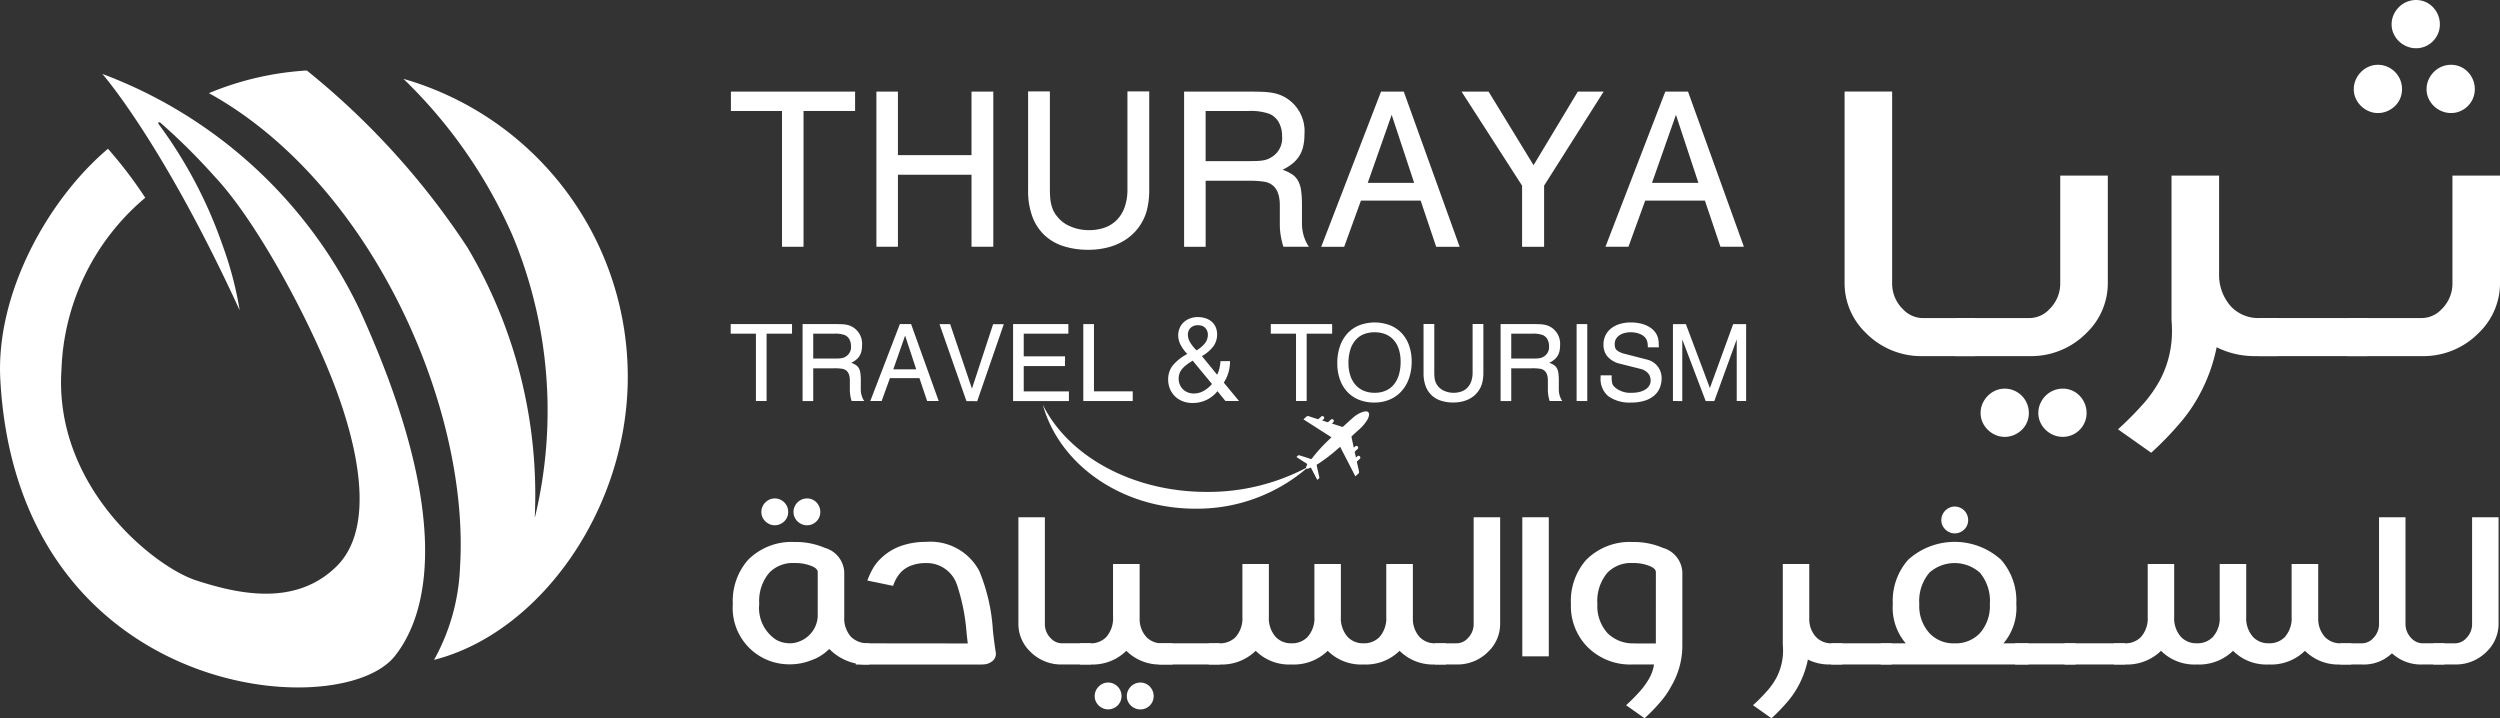 <svg id="Layer_1" data-name="Layer 1" xmlns="http://www.w3.org/2000/svg" viewBox="0 0 118.341 34"><rect x="0" y="0" width="118.341" height="34" fill="#333333" stroke="none"/><defs><style>.cls-1{fill:#fff;}</style></defs><title>logo white 35</title><path class="cls-1" d="M19.927,4.238A23.289,23.289,0,0,1,25.096,11.667a21.545,21.545,0,0,1,1.067,13.276c-.017.058-.023.055-.018-.007a22.923,22.923,0,0,0-3.193-12.723,36.341,36.341,0,0,0-7.599-8.371,14.252,14.252,0,0,0-4.635,1.072C18.417,9.169,23.078,19.802,22.605,27.348a9.795,9.795,0,0,1-1.23,4.393c4.997-1.272,9.143-7.097,9.17-13.321A14.662,14.662,0,0,0,19.927,4.238Z" transform="translate(-0.829 -0.505)"/><path class="cls-1" d="M17.824,15.107A22.054,22.054,0,0,0,5.673,4.004s2.842,3.218,6.501,11.188a16.768,16.768,0,0,0-.817-3.099,21.386,21.386,0,0,0-3.02-5.715s-.038-.056.002-.081c.033-.02.086.019.086.019a29.511,29.511,0,0,1,2.545,2.524c1.957,2.072,4.347,6.508,5.556,9.553s2.155,7.063.209,8.946-4.619,1.287-6.613.643S3.359,23.538,3.74,17.974a11.109,11.109,0,0,1,3.965-8.108A20.447,20.447,0,0,0,5.94,7.547C3.092,9.955.62,14.404.844,18.478c.828,15.09,16.06,16.372,18.674,13.084C21.179,29.473,22.229,24.729,17.824,15.107Z" transform="translate(-0.829 -0.505)"/><path class="cls-1" d="M41.98,31.959a2.448,2.448,0,0,1-1.847-.688l-.052-.047a2.194,2.194,0,0,1-.851.536,2.734,2.734,0,0,1-1.02.192c-.066,0-.13-.002-.192-.006A2.666,2.666,0,0,1,35.518,29.092a2.936,2.936,0,0,1,.723-2.086,2.905,2.905,0,0,1,2.197-.845h.018a3.464,3.464,0,0,1,1.422.28,1.258,1.258,0,0,1,.915,1.148v2.109a1.327,1.327,0,0,0,.326.961,1.155,1.155,0,0,0,.862.297ZM39.538,27.589q0-.163-.268-.28a2.038,2.038,0,0,0-.816-.152h-.018a1.548,1.548,0,0,0-1.189.455,2.067,2.067,0,0,0-.478,1.48,1.795,1.795,0,0,0,.798,1.696,1.286,1.286,0,0,0,.554.163.74.74,0,0,0,.093.006,1.216,1.216,0,0,0,.466-.093,1.345,1.345,0,0,0,.857-1.171Zm-2.669-2.849a.604.604,0,0,1,.052-.251.68.68,0,0,1,.14-.204.65.65,0,0,1,.201-.137.601.601,0,0,1,.242-.049.621.621,0,0,1,.245.049.637.637,0,0,1,.39.591.61.61,0,0,1-.187.446.663.663,0,0,1-.204.134.619.619,0,0,1-.245.05.598.598,0,0,1-.242-.05.673.673,0,0,1-.201-.134.654.654,0,0,1-.14-.198A.584.584,0,0,1,36.87,24.74Zm1.521,0a.602.602,0,0,1,.052-.251.68.68,0,0,1,.14-.204.636.636,0,0,1,.454-.186.601.601,0,0,1,.242.049.616.616,0,0,1,.198.137.67.67,0,0,1,.134.204.637.637,0,0,1,.049.251.616.616,0,0,1-.049.248.631.631,0,0,1-.332.332.598.598,0,0,1-.242.05.633.633,0,0,1-.251-.05.661.661,0,0,1-.204-.134.654.654,0,0,1-.14-.198A.582.582,0,0,1,38.391,24.74Z" transform="translate(-0.829 -0.505)"/><path class="cls-1" d="M42.184,27.356a2.193,2.193,0,0,1,.35-.425,2.614,2.614,0,0,1,.944-.583,3.514,3.514,0,0,1,1.183-.192,2.614,2.614,0,0,1,2.529,1.387,8.801,8.801,0,0,1,.641,2.832q.082.705.134,1.014a.426.426,0,0,1,.006.07.432.432,0,0,1-.151.326.672.672,0,0,1-.408.169,1.096,1.096,0,0,1-.111.006H41.339v-1.002l5.302.006q-.012-.076-.058-.501a9.353,9.353,0,0,0-.455-2.278,1.505,1.505,0,0,0-1.468-1.026,1.954,1.954,0,0,0-.664.105,1.307,1.307,0,0,0-.49.297,1.444,1.444,0,0,0-.204.256,1.938,1.938,0,0,0-.198.42l-1.218-.251A3.726,3.726,0,0,1,42.184,27.356Z" transform="translate(-0.829 -0.505)"/><path class="cls-1" d="M50.289,24.99v5.028a.945.945,0,0,0,.285.705.724.724,0,0,0,.524.233h1.375V31.959h-1.375a2.043,2.043,0,0,1-1.503-.612,1.815,1.815,0,0,1-.559-1.329V24.99Z" transform="translate(-0.829 -0.505)"/><path class="cls-1" d="M51.949,31.959v-1.002h.484a1.012,1.012,0,0,0,.757-.291,1.337,1.337,0,0,0,.326-.967V27.204h1.259V29.821a1.264,1.264,0,0,0,.32.839.992.992,0,0,0,.74.297h.507V31.959H55.836a2.237,2.237,0,0,1-1.69-.647,2.279,2.279,0,0,1-1.713.647Zm.699,1.497a.604.604,0,0,1,.052-.251.683.683,0,0,1,.14-.204.648.648,0,0,1,.201-.137.598.598,0,0,1,.242-.05.62.62,0,0,1,.245.05.637.637,0,0,1,.39.591.61.61,0,0,1-.187.446.666.666,0,0,1-.204.134.621.621,0,0,1-.245.049.599.599,0,0,1-.242-.049.679.679,0,0,1-.201-.134.656.656,0,0,1-.14-.198A.585.585,0,0,1,52.649,33.456Zm1.521,0a.604.604,0,0,1,.052-.251.68.68,0,0,1,.14-.204.637.637,0,0,1,.454-.186.599.599,0,0,1,.242.05.611.611,0,0,1,.198.137.664.664,0,0,1,.134.204.634.634,0,0,1,.05.251.614.614,0,0,1-.05.248.632.632,0,0,1-.332.332.601.601,0,0,1-.242.049.636.636,0,0,1-.251-.049.666.666,0,0,1-.204-.134.654.654,0,0,1-.14-.198A.585.585,0,0,1,54.169,33.456Z" transform="translate(-0.829 -0.505)"/><path class="cls-1" d="M58.568,30.957V31.959h-2.867v-1.002Z" transform="translate(-0.829 -0.505)"/><path class="cls-1" d="M69.278,30.957V31.959h-.507a2.237,2.237,0,0,1-1.69-.647A2.28,2.28,0,0,1,65.368,31.959a2.237,2.237,0,0,1-1.69-.647,2.299,2.299,0,0,1-1.719.647,2.237,2.237,0,0,1-1.69-.647,2.299,2.299,0,0,1-1.719.647H58.044v-1.002h.507a1.032,1.032,0,0,0,.763-.291,1.337,1.337,0,0,0,.326-.967V27.204h1.253v2.494a1.328,1.328,0,0,0,.326.961.992.992,0,0,0,.74.297,1.012,1.012,0,0,0,.757-.291,1.322,1.322,0,0,0,.332-.967V27.204h1.253v2.494a1.327,1.327,0,0,0,.326.961.992.992,0,0,0,.74.297,1.012,1.012,0,0,0,.757-.291,1.337,1.337,0,0,0,.326-.967V27.204h1.259V29.821a1.264,1.264,0,0,0,.321.839.992.992,0,0,0,.74.297Z" transform="translate(-0.829 -0.505)"/><path class="cls-1" d="M71.841,24.99v5.028a1.815,1.815,0,0,1-.559,1.329,2.043,2.043,0,0,1-1.503.612H68.753v-1.002h1.025a.725.725,0,0,0,.524-.233.945.945,0,0,0,.285-.705V24.99Z" transform="translate(-0.829 -0.505)"/><path class="cls-1" d="M74.143,24.99v6.584H72.89V24.99Z" transform="translate(-0.829 -0.505)"/><path class="cls-1" d="M78.513,33.165a3.634,3.634,0,0,0,.39-.559,1.908,1.908,0,0,0,.221-.647H78.105a2.848,2.848,0,0,1-2.162-.862,2.758,2.758,0,0,1-.752-2.004,2.936,2.936,0,0,1,.723-2.086,2.905,2.905,0,0,1,2.197-.845h.018a3.464,3.464,0,0,1,1.422.28A1.258,1.258,0,0,1,80.465,27.589v3.414a3.785,3.785,0,0,1-.53,1.993,3.971,3.971,0,0,1-.501.728,8.572,8.572,0,0,1-.757.781l-.874-.618A8.519,8.519,0,0,0,78.513,33.165Zm.699-5.576q0-.163-.268-.28a2.038,2.038,0,0,0-.816-.152h-.018a1.548,1.548,0,0,0-1.189.455,2.067,2.067,0,0,0-.478,1.48,1.909,1.909,0,0,0,.489,1.393,1.704,1.704,0,0,0,1.288.472v.006h.991Z" transform="translate(-0.829 -0.505)"/><path class="cls-1" d="M87.44,31.959A2.235,2.235,0,0,1,86.408,31.726a4.468,4.468,0,0,1-.46,1.264,4.11,4.11,0,0,1-.507.734,8.572,8.572,0,0,1-.757.781l-.874-.618a8.513,8.513,0,0,0,.711-.723A3.465,3.465,0,0,0,84.911,32.6a2.744,2.744,0,0,0,.321-1.334q0-.122-.012-.256V27.204h1.253V29.856a1.242,1.242,0,0,0,.321.804.992.992,0,0,0,.74.297h.501V31.959Z" transform="translate(-0.829 -0.505)"/><path class="cls-1" d="M90.376,30.957V31.959h-2.867v-1.002Z" transform="translate(-0.829 -0.505)"/><path class="cls-1" d="M91.04,30.957a2.587,2.587,0,0,1-.612-1.865,2.924,2.924,0,0,1,.723-2.086,3.277,3.277,0,0,1,4.399-.006,2.933,2.933,0,0,1,.723,2.092,2.577,2.577,0,0,1-.606,1.865h1.189V31.959H89.852v-1.002Zm3.502-3.35a1.799,1.799,0,0,0-2.377,0,2.074,2.074,0,0,0-.484,1.486,1.908,1.908,0,0,0,.49,1.393,1.554,1.554,0,0,0,1.171.472,1.584,1.584,0,0,0,1.189-.46,1.925,1.925,0,0,0,.49-1.404A2.064,2.064,0,0,0,94.542,27.606Zm-1.818-2.482a.604.604,0,0,1,.052-.251.683.683,0,0,1,.14-.204.65.65,0,0,1,.201-.137.598.598,0,0,1,.242-.05.62.62,0,0,1,.245.05.637.637,0,0,1,.39.591.61.61,0,0,1-.186.446.662.662,0,0,1-.204.134.619.619,0,0,1-.245.049.597.597,0,0,1-.242-.049.674.674,0,0,1-.201-.134.654.654,0,0,1-.14-.198A.584.584,0,0,1,92.724,25.124Z" transform="translate(-0.829 -0.505)"/><path class="cls-1" d="M99.081,30.957V31.959H96.215v-1.002Z" transform="translate(-0.829 -0.505)"/><path class="cls-1" d="M101.423,30.957V31.959H98.557v-1.002Z" transform="translate(-0.829 -0.505)"/><path class="cls-1" d="M112.133,30.957V31.959H111.626a2.237,2.237,0,0,1-1.69-.647,2.28,2.28,0,0,1-1.713.647,2.237,2.237,0,0,1-1.69-.647,2.299,2.299,0,0,1-1.719.647,2.237,2.237,0,0,1-1.69-.647,2.299,2.299,0,0,1-1.719.647h-.507v-1.002h.507a1.032,1.032,0,0,0,.763-.291,1.337,1.337,0,0,0,.326-.967V27.204h1.253v2.494a1.328,1.328,0,0,0,.326.961.992.992,0,0,0,.74.297,1.012,1.012,0,0,0,.757-.291,1.322,1.322,0,0,0,.332-.967V27.204H107.157v2.494a1.327,1.327,0,0,0,.326.961.991.991,0,0,0,.74.297,1.012,1.012,0,0,0,.757-.291,1.337,1.337,0,0,0,.326-.967V27.204h1.259V29.821a1.264,1.264,0,0,0,.321.839.992.992,0,0,0,.74.297Z" transform="translate(-0.829 -0.505)"/><path class="cls-1" d="M113.444,30.019V24.99h1.253v5.028a.945.945,0,0,0,.286.705.724.724,0,0,0,.524.233H116.538V31.959h-1.031a2.023,2.023,0,0,1-1.451-.53,1.921,1.921,0,0,1-1.422.53h-1.025v-1.002h1.025a.724.724,0,0,0,.524-.233A.945.945,0,0,0,113.444,30.019Z" transform="translate(-0.829 -0.505)"/><path class="cls-1" d="M119.102,24.99v5.028a1.815,1.815,0,0,1-.559,1.329,2.043,2.043,0,0,1-1.503.612h-1.025v-1.002h1.025a.725.725,0,0,0,.524-.233.945.945,0,0,0,.285-.705V24.99Z" transform="translate(-0.829 -0.505)"/><path class="cls-1" d="M35.428,4.841h5.878v.917h-2.441v6.428H37.846V5.759H35.428Z" transform="translate(-0.829 -0.505)"/><path class="cls-1" d="M42.315,4.841H43.334V7.849h3.483V4.841h1.031v7.345H46.817V8.777H43.334v3.409H42.315Z" transform="translate(-0.829 -0.505)"/><path class="cls-1" d="M49.496,4.83h1.031V9.412q0,.244.014.436a2.008,2.008,0,0,0,.054.348,1.604,1.604,0,0,0,.099.283,1.199,1.199,0,0,0,.156.246,1.527,1.527,0,0,0,.637.493,2.184,2.184,0,0,0,.892.181,2.212,2.212,0,0,0,.731-.116,1.503,1.503,0,0,0,.578-.36,1.64,1.64,0,0,0,.377-.609,2.544,2.544,0,0,0,.133-.869V4.83h1.031V9.451a3.933,3.933,0,0,1-.113,1.014,2.4,2.4,0,0,1-1,1.382,2.763,2.763,0,0,1-.81.36,3.641,3.641,0,0,1-.954.122,3.812,3.812,0,0,1-1.186-.173,2.345,2.345,0,0,1-.9-.524,2.307,2.307,0,0,1-.569-.875A3.472,3.472,0,0,1,49.496,9.525Z" transform="translate(-0.829 -0.505)"/><path class="cls-1" d="M56.88,4.841h3.058q.351,0,.603.009a3.934,3.934,0,0,1,.442.037,2.167,2.167,0,0,1,.34.076,1.762,1.762,0,0,1,.297.127,1.844,1.844,0,0,1,.957,1.773,2.507,2.507,0,0,1-.06.575,1.466,1.466,0,0,1-.187.453,1.49,1.49,0,0,1-.323.36,2.348,2.348,0,0,1-.467.289,2.05,2.05,0,0,1,.45.215.879.879,0,0,1,.283.306A1.332,1.332,0,0,1,62.419,9.525a4.968,4.968,0,0,1,.04.685v.849a1.993,1.993,0,0,0,.283,1.059l.051.068H61.581a3.685,3.685,0,0,1-.13-.549A3.32,3.32,0,0,1,61.411,11.139v-.917q0-.963-.702-1.11a4.702,4.702,0,0,0-.832-.051H57.9v3.126H56.88Zm1.019.917V8.132h1.926q.283,0,.464-.006a2.459,2.459,0,0,0,.306-.025,1.184,1.184,0,0,0,.218-.054,1.093,1.093,0,0,0,.195-.096,1.04,1.04,0,0,0,.51-1.002,1.312,1.312,0,0,0-.153-.648.93.93,0,0,0-.442-.405,2.629,2.629,0,0,0-1.014-.136Z" transform="translate(-0.829 -0.505)"/><path class="cls-1" d="M66.202,4.841h1.076L69.923,12.187h-1.11l-.736-2.186h-2.826l-.793,2.186H63.371Zm.504,1.099L65.573,9.162h2.197Z" transform="translate(-0.829 -0.505)"/><path class="cls-1" d="M70.013,4.841h1.28l2.129,3.483,2.095-3.483h1.223L73.921,9.293v2.894H72.879V9.293Z" transform="translate(-0.829 -0.505)"/><path class="cls-1" d="M79.658,4.841h1.076l2.645,7.345h-1.11l-.736-2.186h-2.826l-.793,2.186H76.826Zm.504,1.099L79.029,9.162h2.197Z" transform="translate(-0.829 -0.505)"/><path class="cls-1" d="M35.417,15.846h2.904v.455H37.116v3.187h-.504V16.301H35.417Z" transform="translate(-0.829 -0.505)"/><path class="cls-1" d="M38.82,15.846h1.511q.173,0,.298.004a1.94,1.94,0,0,1,.218.018,1.081,1.081,0,0,1,.168.038.867.867,0,0,1,.147.063.915.915,0,0,1,.473.879,1.248,1.248,0,0,1-.029.285.713.713,0,0,1-.252.403,1.16,1.16,0,0,1-.231.143,1.013,1.013,0,0,1,.222.107.437.437,0,0,1,.14.152.664.664,0,0,1,.071.23,2.474,2.474,0,0,1,.02.34v.421a.99.99,0,0,0,.14.525l.025.034h-.599a1.827,1.827,0,0,1-.064-.272,1.652,1.652,0,0,1-.02-.247V18.514q0-.477-.347-.55a2.315,2.315,0,0,0-.411-.025h-.976v1.55h-.504Zm.504.455v1.177h.951q.14,0,.229-.003a1.212,1.212,0,0,0,.151-.013.583.583,0,0,0,.108-.027.54.54,0,0,0,.097-.048.516.516,0,0,0,.252-.497.653.653,0,0,0-.075-.322.46.46,0,0,0-.218-.201,1.294,1.294,0,0,0-.501-.067Z" transform="translate(-0.829 -0.505)"/><path class="cls-1" d="M43.425,15.846h.532l1.307,3.642h-.548l-.364-1.084H42.955l-.392,1.084h-.537Zm.249.545-.56,1.598h1.086Z" transform="translate(-0.829 -0.505)"/><path class="cls-1" d="M46.578,19.494l-1.276-3.645h.504L46.838,18.902l1.002-3.052h.506l-1.259,3.645Z" transform="translate(-0.829 -0.505)"/><path class="cls-1" d="M48.785,15.846h2.616v.455H49.289v1.073h1.953v.458h-1.953v1.199h2.138v.458H48.785Z" transform="translate(-0.829 -0.505)"/><path class="cls-1" d="M52.109,15.846h.504v3.184H54.448v.458H52.109Z" transform="translate(-0.829 -0.505)"/><path class="cls-1" d="M57.031,17.262a1.925,1.925,0,0,1-.325-.451.973.973,0,0,1-.104-.431.876.876,0,0,1,.069-.348.793.793,0,0,1,.192-.274.901.901,0,0,1,.291-.178,1.02,1.02,0,0,1,.369-.065,1.185,1.185,0,0,1,.38.058.823.823,0,0,1,.291.166.726.726,0,0,1,.185.26.853.853,0,0,1,.064.337.945.945,0,0,1-.173.556,1.745,1.745,0,0,1-.546.469l.719.882a1.207,1.207,0,0,0,.105-.282,2.383,2.383,0,0,0,.055-.361h.45a1.824,1.824,0,0,1-.294,1.017l.722.871h-.644l-.378-.466a1.477,1.477,0,0,1-1.183.559,1.257,1.257,0,0,1-.463-.083,1.077,1.077,0,0,1-.364-.232,1.052,1.052,0,0,1-.238-.354,1.156,1.156,0,0,1-.085-.449,1.062,1.062,0,0,1,.21-.649A2.189,2.189,0,0,1,57.031,17.262Zm.257.317a2.704,2.704,0,0,0-.306.204,1.221,1.221,0,0,0-.207.201.693.693,0,0,0-.116.211.742.742,0,0,0-.036.236.715.715,0,0,0,.055.281.669.669,0,0,0,.15.222.678.678,0,0,0,.227.145.776.776,0,0,0,.288.052.944.944,0,0,0,.449-.114,1.447,1.447,0,0,0,.407-.336Zm.182-.489a1.401,1.401,0,0,0,.406-.35.643.643,0,0,0,.129-.383.516.516,0,0,0-.032-.185.406.406,0,0,0-.092-.145.419.419,0,0,0-.145-.094.51.51,0,0,0-.189-.034.499.499,0,0,0-.358.122.448.448,0,0,0-.129.341.69.69,0,0,0,.097.334A1.881,1.881,0,0,0,57.47,17.09Z" transform="translate(-0.829 -0.505)"/><path class="cls-1" d="M60.984,15.846H63.888v.455H62.682v3.187h-.504V16.301H60.984Z" transform="translate(-0.829 -0.505)"/><path class="cls-1" d="M64.132,17.702a2.439,2.439,0,0,1,.123-.8,1.72,1.72,0,0,1,.352-.608,1.55,1.55,0,0,1,.557-.388,2.063,2.063,0,0,1,1.459-.006,1.554,1.554,0,0,1,.553.372,1.639,1.639,0,0,1,.353.586,2.268,2.268,0,0,1,.123.768,2.386,2.386,0,0,1-.117.76,1.787,1.787,0,0,1-.344.614,1.593,1.593,0,0,1-.557.41,1.82,1.82,0,0,1-.755.149,1.904,1.904,0,0,1-.722-.131,1.534,1.534,0,0,1-.55-.373,1.664,1.664,0,0,1-.351-.586A2.251,2.251,0,0,1,64.132,17.702Zm.529-.014a1.882,1.882,0,0,0,.085.587,1.26,1.26,0,0,0,.245.444,1.063,1.063,0,0,0,.39.281,1.319,1.319,0,0,0,.522.098,1.281,1.281,0,0,0,.515-.098,1.032,1.032,0,0,0,.385-.286,1.303,1.303,0,0,0,.242-.461,2.106,2.106,0,0,0,.084-.621,1.919,1.919,0,0,0-.084-.591,1.227,1.227,0,0,0-.242-.439,1.03,1.03,0,0,0-.386-.274,1.335,1.335,0,0,0-.513-.094,1.361,1.361,0,0,0-.53.097,1.016,1.016,0,0,0-.389.284,1.269,1.269,0,0,0-.241.458A2.11,2.11,0,0,0,64.66,17.688Z" transform="translate(-0.829 -0.505)"/><path class="cls-1" d="M68.214,15.841h.509v2.272q0,.121.007.216a.989.989,0,0,0,.027.173.793.793,0,0,0,.049.14.594.594,0,0,0,.077.122.757.757,0,0,0,.315.244,1.075,1.075,0,0,0,.441.09,1.089,1.089,0,0,0,.361-.058.743.743,0,0,0,.285-.178.813.813,0,0,0,.186-.302,1.267,1.267,0,0,0,.066-.431V15.841h.509v2.291a1.956,1.956,0,0,1-.056.503,1.189,1.189,0,0,1-.494.685,1.365,1.365,0,0,1-.4.178,1.789,1.789,0,0,1-.471.06,1.878,1.878,0,0,1-.586-.086,1.158,1.158,0,0,1-.445-.26,1.143,1.143,0,0,1-.281-.434,1.728,1.728,0,0,1-.098-.611Z" transform="translate(-0.829 -0.505)"/><path class="cls-1" d="M71.862,15.846h1.511q.173,0,.298.004a1.94,1.94,0,0,1,.218.018,1.081,1.081,0,0,1,.168.038.867.867,0,0,1,.147.063.915.915,0,0,1,.473.879,1.248,1.248,0,0,1-.029.285.713.713,0,0,1-.252.403,1.16,1.16,0,0,1-.231.143,1.013,1.013,0,0,1,.222.107.437.437,0,0,1,.14.152.664.664,0,0,1,.071.23,2.474,2.474,0,0,1,.02.34v.421a.99.99,0,0,0,.14.525l.025.034h-.599a1.827,1.827,0,0,1-.064-.272,1.653,1.653,0,0,1-.02-.247V18.514q0-.477-.347-.55a2.315,2.315,0,0,0-.411-.025h-.976v1.55h-.504Zm.504.455v1.177h.951q.14,0,.229-.003a1.212,1.212,0,0,0,.151-.013.583.583,0,0,0,.108-.027.54.54,0,0,0,.097-.048.516.516,0,0,0,.252-.497.653.653,0,0,0-.075-.322.46.46,0,0,0-.218-.201,1.294,1.294,0,0,0-.501-.067Z" transform="translate(-0.829 -0.505)"/><path class="cls-1" d="M75.46,15.846h.504v3.642h-.504Z" transform="translate(-0.829 -0.505)"/><path class="cls-1" d="M76.596,18.272h.523v.104a1.543,1.543,0,0,0,.008.173.548.548,0,0,0,.029.128.343.343,0,0,0,.059.101.674.674,0,0,0,.094.09,1.117,1.117,0,0,0,.766.23,1.499,1.499,0,0,0,.362-.041.927.927,0,0,0,.281-.117.565.565,0,0,0,.182-.183.454.454,0,0,0,.064-.239.612.612,0,0,0-.019-.15.467.467,0,0,0-.067-.147.571.571,0,0,0-.129-.132.778.778,0,0,0-.204-.107l-1.119-.281a1.106,1.106,0,0,1-.533-.354.88.88,0,0,1-.161-.536.969.969,0,0,1,.092-.425.938.938,0,0,1,.261-.329,1.243,1.243,0,0,1,.409-.212,1.769,1.769,0,0,1,.536-.076,2.032,2.032,0,0,1,.437.045,1.47,1.47,0,0,1,.368.131,1.044,1.044,0,0,1,.28.209.84.84,0,0,1,.175.278.852.852,0,0,1,.043.17,1.455,1.455,0,0,1,.015.223l.009.121h-.526q0-.087-.006-.147a.76.76,0,0,0-.017-.107.511.511,0,0,0-.028-.084q-.017-.038-.039-.08a.557.557,0,0,0-.12-.122.73.73,0,0,0-.167-.093,1.088,1.088,0,0,0-.204-.059,1.219,1.219,0,0,0-.228-.021,1.134,1.134,0,0,0-.301.038.767.767,0,0,0-.241.11.523.523,0,0,0-.159.174.471.471,0,0,0-.057.234.658.658,0,0,0,.015.152.271.271,0,0,0,.059.115.432.432,0,0,0,.119.093,1.286,1.286,0,0,0,.196.084l1.161.298a.892.892,0,0,1,.669.89,1.172,1.172,0,0,1-.08.43.955.955,0,0,1-.252.362,1.259,1.259,0,0,1-.443.251,1.998,1.998,0,0,1-.652.094,1.715,1.715,0,0,1-1.093-.296,1.063,1.063,0,0,1-.368-.88Z" transform="translate(-0.829 -0.505)"/><path class="cls-1" d="M80.02,19.488V15.849h.613l1.136,3.024,1.102-3.024h.613v3.639h-.445V16.571l-1.06,2.918h-.409l-1.108-2.918v2.918Z" transform="translate(-0.829 -0.505)"/><path class="cls-1" d="M90.396,4.839v9.037a1.697,1.697,0,0,0,.513,1.267,1.301,1.301,0,0,0,.942.419h2.471V17.362H91.851a3.671,3.671,0,0,1-2.701-1.1,3.26,3.26,0,0,1-1.005-2.387V4.839Z" transform="translate(-0.829 -0.505)"/><path class="cls-1" d="M100.605,8.817v5.058a3.26,3.26,0,0,1-1.005,2.387,3.671,3.671,0,0,1-2.701,1.1H93.38V15.561h3.518a1.301,1.301,0,0,0,.942-.419,1.697,1.697,0,0,0,.513-1.267V8.817Zm-6.021,11.236a1.087,1.087,0,0,1,.094-.45,1.209,1.209,0,0,1,.252-.366,1.158,1.158,0,0,1,.361-.246,1.076,1.076,0,0,1,.434-.089,1.115,1.115,0,0,1,.44.089,1.146,1.146,0,0,1,.702,1.063,1.097,1.097,0,0,1-.336.801,1.191,1.191,0,0,1-.366.241,1.127,1.127,0,0,1-.44.089,1.088,1.088,0,0,1-.434-.089,1.216,1.216,0,0,1-.361-.241,1.179,1.179,0,0,1-.252-.356A1.054,1.054,0,0,1,94.584,20.053Zm2.733,0a1.087,1.087,0,0,1,.094-.45,1.219,1.219,0,0,1,.251-.366,1.143,1.143,0,0,1,.817-.335,1.076,1.076,0,0,1,.435.089,1.107,1.107,0,0,1,.356.246,1.191,1.191,0,0,1,.241.366,1.14,1.14,0,0,1,.089.45,1.105,1.105,0,0,1-.089.445,1.133,1.133,0,0,1-.597.597,1.088,1.088,0,0,1-.435.089,1.147,1.147,0,0,1-.45-.089,1.202,1.202,0,0,1-.367-.241,1.189,1.189,0,0,1-.251-.356A1.054,1.054,0,0,1,97.317,20.053Z" transform="translate(-0.829 -0.505)"/><path class="cls-1" d="M107.61,17.362a4.019,4.019,0,0,1-1.853-.419,8.027,8.027,0,0,1-.827,2.272,7.388,7.388,0,0,1-.911,1.319,15.361,15.361,0,0,1-1.361,1.403l-1.571-1.11a15.32,15.32,0,0,0,1.278-1.298,6.239,6.239,0,0,0,.701-1.016,4.933,4.933,0,0,0,.576-2.398c0-.147-.008-.3-.021-.46V8.817h2.252v4.765a2.228,2.228,0,0,0,.576,1.445,1.781,1.781,0,0,0,1.329.534h.901V17.362Z" transform="translate(-0.829 -0.505)"/><path class="cls-1" d="M112.887,15.561V17.362h-5.151V15.561Z" transform="translate(-0.829 -0.505)"/><path class="cls-1" d="M119.171,8.817v5.058a3.26,3.26,0,0,1-1.005,2.387A3.671,3.671,0,0,1,115.464,17.362h-3.518V15.561H115.464a1.301,1.301,0,0,0,.942-.419,1.697,1.697,0,0,0,.513-1.267V8.817Zm-6.921-4.093a1.087,1.087,0,0,1,.094-.45,1.219,1.219,0,0,1,.251-.366,1.161,1.161,0,0,1,.362-.246,1.074,1.074,0,0,1,.434-.089,1.115,1.115,0,0,1,.44.089,1.143,1.143,0,0,1,.701,1.063,1.103,1.103,0,0,1-.089.445,1.118,1.118,0,0,1-.246.356,1.207,1.207,0,0,1-.366.241,1.115,1.115,0,0,1-.44.089,1.074,1.074,0,0,1-.434-.089,1.219,1.219,0,0,1-.362-.241,1.189,1.189,0,0,1-.251-.356A1.051,1.051,0,0,1,112.249,4.725Zm3.445,0a1.087,1.087,0,0,1,.094-.45,1.209,1.209,0,0,1,.252-.366,1.14,1.14,0,0,1,.816-.335,1.074,1.074,0,0,1,.434.089,1.092,1.092,0,0,1,.356.246,1.191,1.191,0,0,1,.241.366,1.141,1.141,0,0,1,.089.45,1.103,1.103,0,0,1-.089.445,1.159,1.159,0,0,1-.241.356,1.144,1.144,0,0,1-.356.241,1.074,1.074,0,0,1-.434.089,1.14,1.14,0,0,1-.45-.089,1.176,1.176,0,0,1-.618-.597A1.051,1.051,0,0,1,115.694,4.725Z" transform="translate(-0.829 -0.505)"/><path class="cls-1" d="M114.04,1.657a1.087,1.087,0,0,1,.094-.45,1.208,1.208,0,0,1,.252-.366,1.14,1.14,0,0,1,.816-.335,1.074,1.074,0,0,1,.435.089,1.092,1.092,0,0,1,.356.246,1.191,1.191,0,0,1,.241.366,1.14,1.14,0,0,1,.089.45,1.103,1.103,0,0,1-.089.445,1.159,1.159,0,0,1-.241.356,1.144,1.144,0,0,1-.356.241,1.074,1.074,0,0,1-.435.089,1.14,1.14,0,0,1-.45-.089,1.191,1.191,0,0,1-.366-.241,1.179,1.179,0,0,1-.252-.356A1.051,1.051,0,0,1,114.04,1.657Z" transform="translate(-0.829 -0.505)"/><path class="cls-1" d="M57.945,23.79c-3.54,0-6.56-1.714-7.753-4.127.779,2.822,3.712,4.921,7.215,4.921A7.983,7.983,0,0,0,62.789,22.582,9.983,9.983,0,0,1,57.945,23.79Z" transform="translate(-0.829 -0.505)"/><path class="cls-1" d="M63.184,23.223l-.296-.571a.024.024,0,0,0-.011-.01.023.023,0,0,0-.016 0c-.02.008-.05.022-.077.034a.147.147,0,0,1-.08.017.058.058,0,0,1-.048-.085c.018-.057.076-.127.036-.152-.158-.099-.484-.311-.494-.318.032-.029.06-.058.092-.083.009-.007.029-.003.043.002.176.055.351.11.526.168a.057.057,0,0,0,.077-.024,7.341,7.341,0,0,1,.789-.87c.042-.041.085-.081.131-.126l-1.325-.849c.042-.039.077-.07.122-.114a.121.121,0,0,1,.141-.031c.134.049.272.088.408.132a.044.044,0,0,0,.051-.011c.037-.036.076-.07.114-.105a.084.084,0,1,1,.115.122c-.02.019-.04.037-.065.061.071.023.13.04.202.066a.092.092,0,0,0,.115-.02c.002-.002.061-.061.092-.086a.085.085,0,0,1,.122.004.084.084,0,0,1-.01.119c-.02.019-.04.038-.063.059.013.006.328.107.476.155a.055.055,0,0,0,.064-.013c.146-.134.291-.269.441-.4a1.383,1.383,0,0,1,.475-.288.527.527,0,0,1,.155-.027.136.136,0,0,1,.149.164.586.586,0,0,1-.092.252,2.074,2.074,0,0,1-.431.487q-.147.131-.29.265a.058.058,0,0,0-.018.045c.033.161.107.496.11.504.023-.021.046-.043.068-.061a.083.083,0,1,1,.113.122c-.04.039-.082.074-.122.113a.044.044,0,0,0-.014.033c.017.085.036.169.056.261l.061-.054a.084.084,0,1,1,.113.123c-.037.034-.074.069-.112.102a.041.041,0,0,0-.015.047c.034.153.06.273.095.425a.121.121,0,0,1-.019.11c-.068.061-.098.088-.151.136L64.267,21.656c-.013.011-.059.047-.069.056a7.912,7.912,0,0,1-.921.716.852.852,0,0,1-.092.057c-.03.015-.033.032-.026.063.042.183.081.367.122.55a.048.048,0,0,1-.018.056C63.236,23.173,63.212,23.197,63.184,23.223Z" transform="translate(-0.829 -0.505)"/></svg>